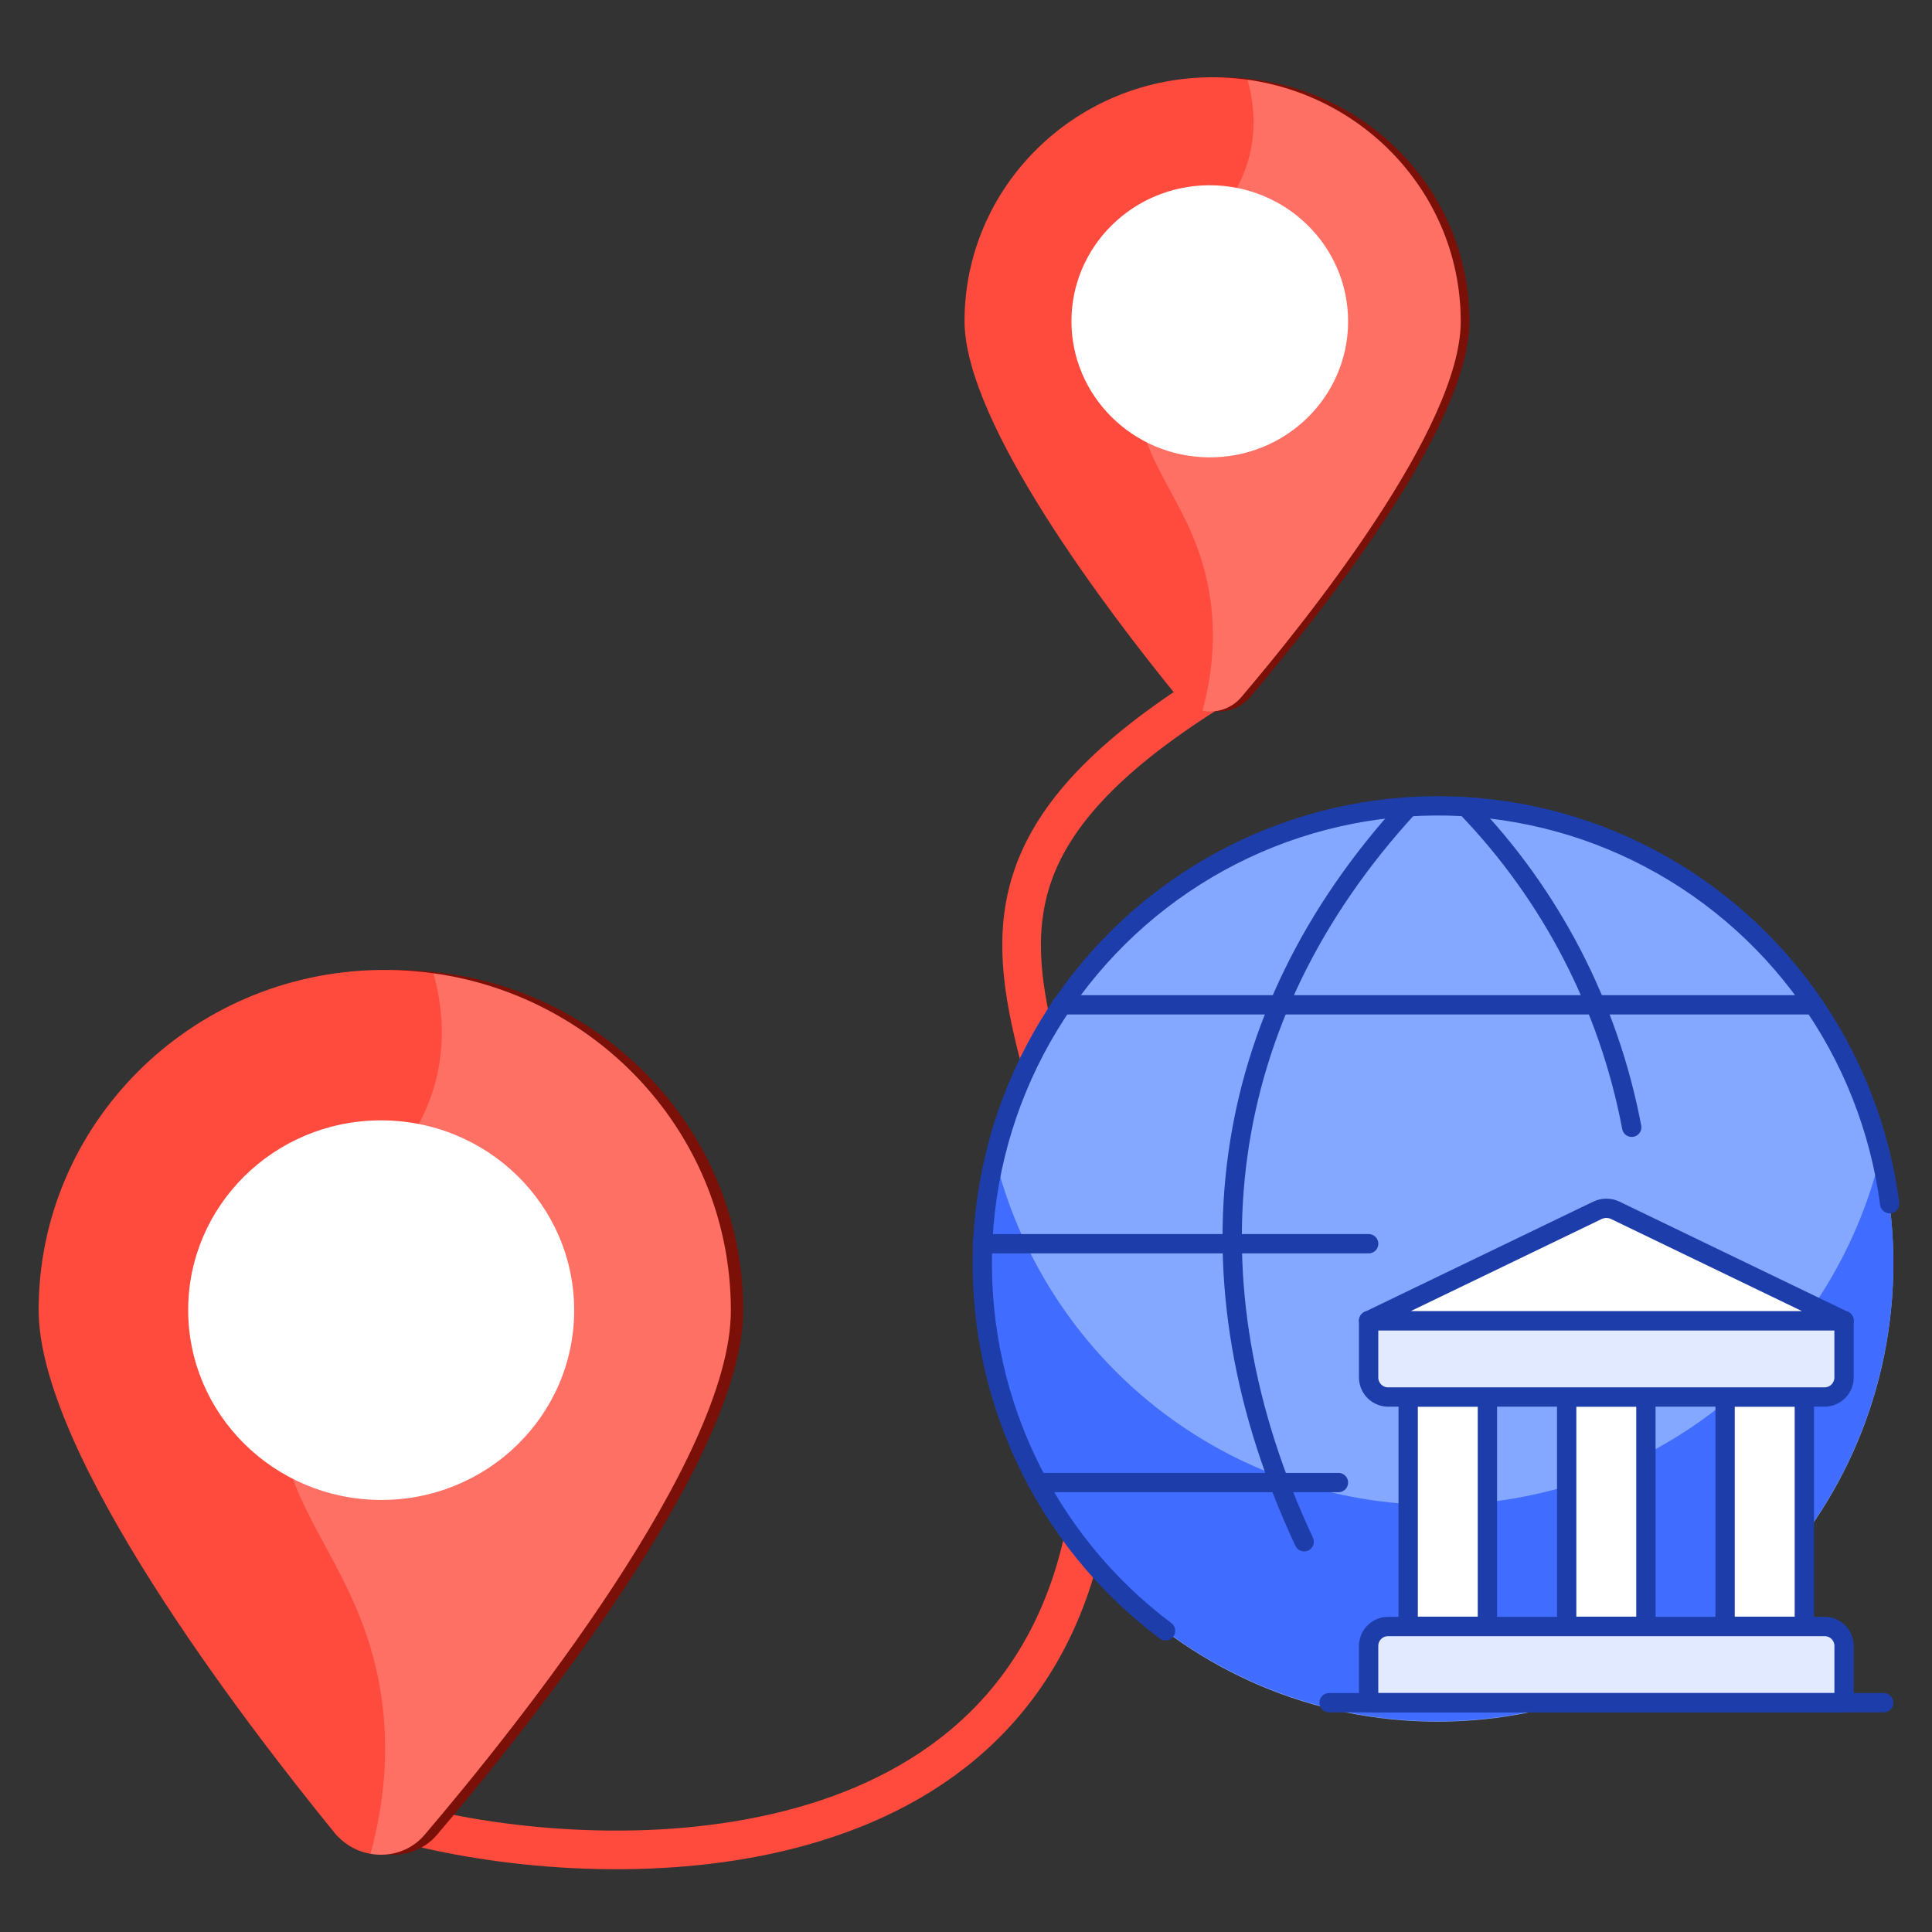 <svg width="100" height="100" viewBox="0 0 100 100" fill="none" xmlns="http://www.w3.org/2000/svg">
<rect x="0" y="0" width="100" height="100" fill="#333333" stroke="none"/>
<path d="M21.768 94.586C31.851 97.018 52.864 97.261 56.252 78.78C60.487 55.679 42.337 48.384 62.907 35.618" stroke="#FE4B3D" stroke-width="2" stroke-linecap="round"/>
<path d="M2.641 67.805C2.641 75.218 13.135 88.945 17.948 94.855C19.152 96.334 21.409 96.391 22.62 94.968C27.512 89.219 38.469 75.478 38.469 67.833C38.469 57.953 30.255 50.062 20.279 50.205C10.471 50.346 2.641 58.225 2.641 67.805Z" fill="#7A1008"/>
<path d="M2 67.805C2 75.218 12.495 88.945 17.307 94.855C18.511 96.334 20.768 96.391 21.979 94.968C26.871 89.219 37.828 75.478 37.828 67.833C37.828 57.953 29.614 50.062 19.639 50.205C9.831 50.346 2 58.225 2 67.805Z" fill="#FE4B3D"/>
<path d="M9.74 67.805C9.74 73.185 14.153 77.586 19.644 77.637C25.187 77.688 29.719 73.293 29.719 67.821C29.719 62.349 25.187 57.947 19.644 57.99C14.153 58.032 9.74 62.426 9.74 67.805Z" fill="white"/>
<g opacity="0.2">
<path d="M19.718 87.678C18.582 80.305 13.671 77.905 14.511 70.995C15.481 63.013 22.689 60.848 22.864 53.695C22.892 52.543 22.733 51.435 22.432 50.376C31.105 51.582 37.828 58.898 37.828 67.831C37.828 75.476 26.871 89.217 21.979 94.966C21.266 95.803 20.19 96.128 19.18 95.951C20.048 92.748 20.074 89.995 19.718 87.678Z" fill="white"/>
</g>
<path d="M50.377 16.617C50.377 21.931 57.9 31.77 61.349 36.007C62.212 37.066 63.83 37.107 64.698 36.087C68.205 31.966 76.059 22.117 76.059 16.637C76.059 9.555 70.171 3.899 63.02 4.001C55.99 4.102 50.377 9.75 50.377 16.617Z" fill="#7A1008"/>
<path d="M49.924 16.617C49.924 21.931 57.446 31.77 60.896 36.007C61.759 37.066 63.377 37.107 64.245 36.087C67.752 31.966 75.606 22.117 75.606 16.637C75.606 9.555 69.718 3.899 62.567 4.001C55.537 4.102 49.924 9.75 49.924 16.617Z" fill="#FE4B3D"/>
<path d="M55.458 16.625C55.458 20.481 58.621 23.636 62.557 23.672C66.53 23.709 69.778 20.559 69.778 16.636C69.778 12.714 66.53 9.559 62.557 9.589C58.621 9.619 55.458 12.769 55.458 16.625Z" fill="white"/>
<g opacity="0.2">
<path d="M62.624 30.864C61.81 25.579 58.289 23.859 58.892 18.906C59.587 13.184 64.754 11.633 64.879 6.505C64.9 5.679 64.785 4.885 64.569 4.126C70.786 4.991 75.606 10.235 75.606 16.638C75.606 22.118 67.752 31.967 64.245 36.088C63.734 36.688 62.962 36.921 62.238 36.794C62.861 34.498 62.88 32.525 62.624 30.864Z" fill="white"/>
</g>
<path d="M74.405 89.112C87.436 89.112 98 78.497 98 65.403C98 52.309 87.436 41.694 74.405 41.694C61.374 41.694 50.81 52.309 50.81 65.403C50.81 78.497 61.374 89.112 74.405 89.112Z" fill="#84A7FF"/>
<path d="M74.405 77.895C69.117 77.897 63.983 76.113 59.825 72.83C55.666 69.548 52.726 64.957 51.475 59.795C50.633 63.283 50.591 66.917 51.35 70.424C52.109 73.931 53.651 77.219 55.859 80.04C58.067 82.861 60.883 85.141 64.096 86.71C67.308 88.278 70.834 89.093 74.405 89.093C77.977 89.093 81.502 88.278 84.715 86.71C87.927 85.141 90.744 82.861 92.951 80.04C95.159 77.219 96.701 73.931 97.46 70.424C98.22 66.917 98.177 63.283 97.335 59.795C96.083 64.957 93.142 69.546 88.984 72.829C84.826 76.111 79.692 77.895 74.405 77.895Z" fill="#406CFF"/>
<path d="M53.693 76.737H69.278M54.945 52.009H93.887M70.842 64.374H50.842M60.329 84.41C57.209 82.072 54.713 78.995 53.064 75.453C51.415 71.91 50.664 68.013 50.877 64.108C51.091 60.203 52.263 56.413 54.289 53.073C56.315 49.734 59.132 46.951 62.488 44.971C65.844 42.991 69.636 41.877 73.525 41.727C77.414 41.578 81.28 42.397 84.777 44.113C88.274 45.829 91.295 48.388 93.569 51.562C95.843 54.736 97.3 58.426 97.81 62.303" stroke="#1D3EAA" stroke-linecap="round" stroke-linejoin="round"/>
<path d="M72.898 41.773C62.885 52.67 61.165 66.242 67.503 79.801M75.894 41.773C80.299 46.338 83.275 52.1 84.457 58.347" stroke="#1D3EAA" stroke-linecap="round" stroke-linejoin="round"/>
<path d="M72.887 72.308H76.988V84.177H72.887V72.308ZM81.091 72.308H85.192V84.177H81.091V72.308ZM89.291 72.308H93.392V84.177H89.291V72.308Z" fill="white" stroke="#1D3EAA" stroke-linecap="round" stroke-linejoin="round"/>
<path d="M70.84 68.352H95.447V71.32C95.441 71.587 95.329 71.841 95.137 72.027C94.945 72.212 94.688 72.313 94.421 72.309H71.865C71.599 72.313 71.341 72.212 71.149 72.026C70.957 71.84 70.846 71.585 70.84 71.317V68.352ZM95.449 88.133H70.84V85.18C70.842 85.047 70.87 84.916 70.923 84.794C70.975 84.672 71.052 84.562 71.147 84.47C71.242 84.378 71.355 84.305 71.478 84.257C71.601 84.209 71.733 84.186 71.865 84.189H94.424C94.556 84.186 94.688 84.209 94.811 84.257C94.934 84.305 95.047 84.378 95.142 84.47C95.237 84.562 95.314 84.672 95.366 84.794C95.419 84.916 95.447 85.047 95.449 85.18V88.133Z" fill="#E1EAFF" stroke="#1D3EAA" stroke-linecap="round" stroke-linejoin="round"/>
<path d="M68.794 88.131H97.502" stroke="#1D3EAA" stroke-linecap="round" stroke-linejoin="round"/>
<path d="M70.84 68.36L82.684 62.646C82.828 62.578 82.985 62.542 83.144 62.542C83.304 62.542 83.461 62.578 83.605 62.646L95.449 68.36H70.84Z" fill="white" stroke="#1D3EAA" stroke-linecap="round" stroke-linejoin="round"/>
</svg>
